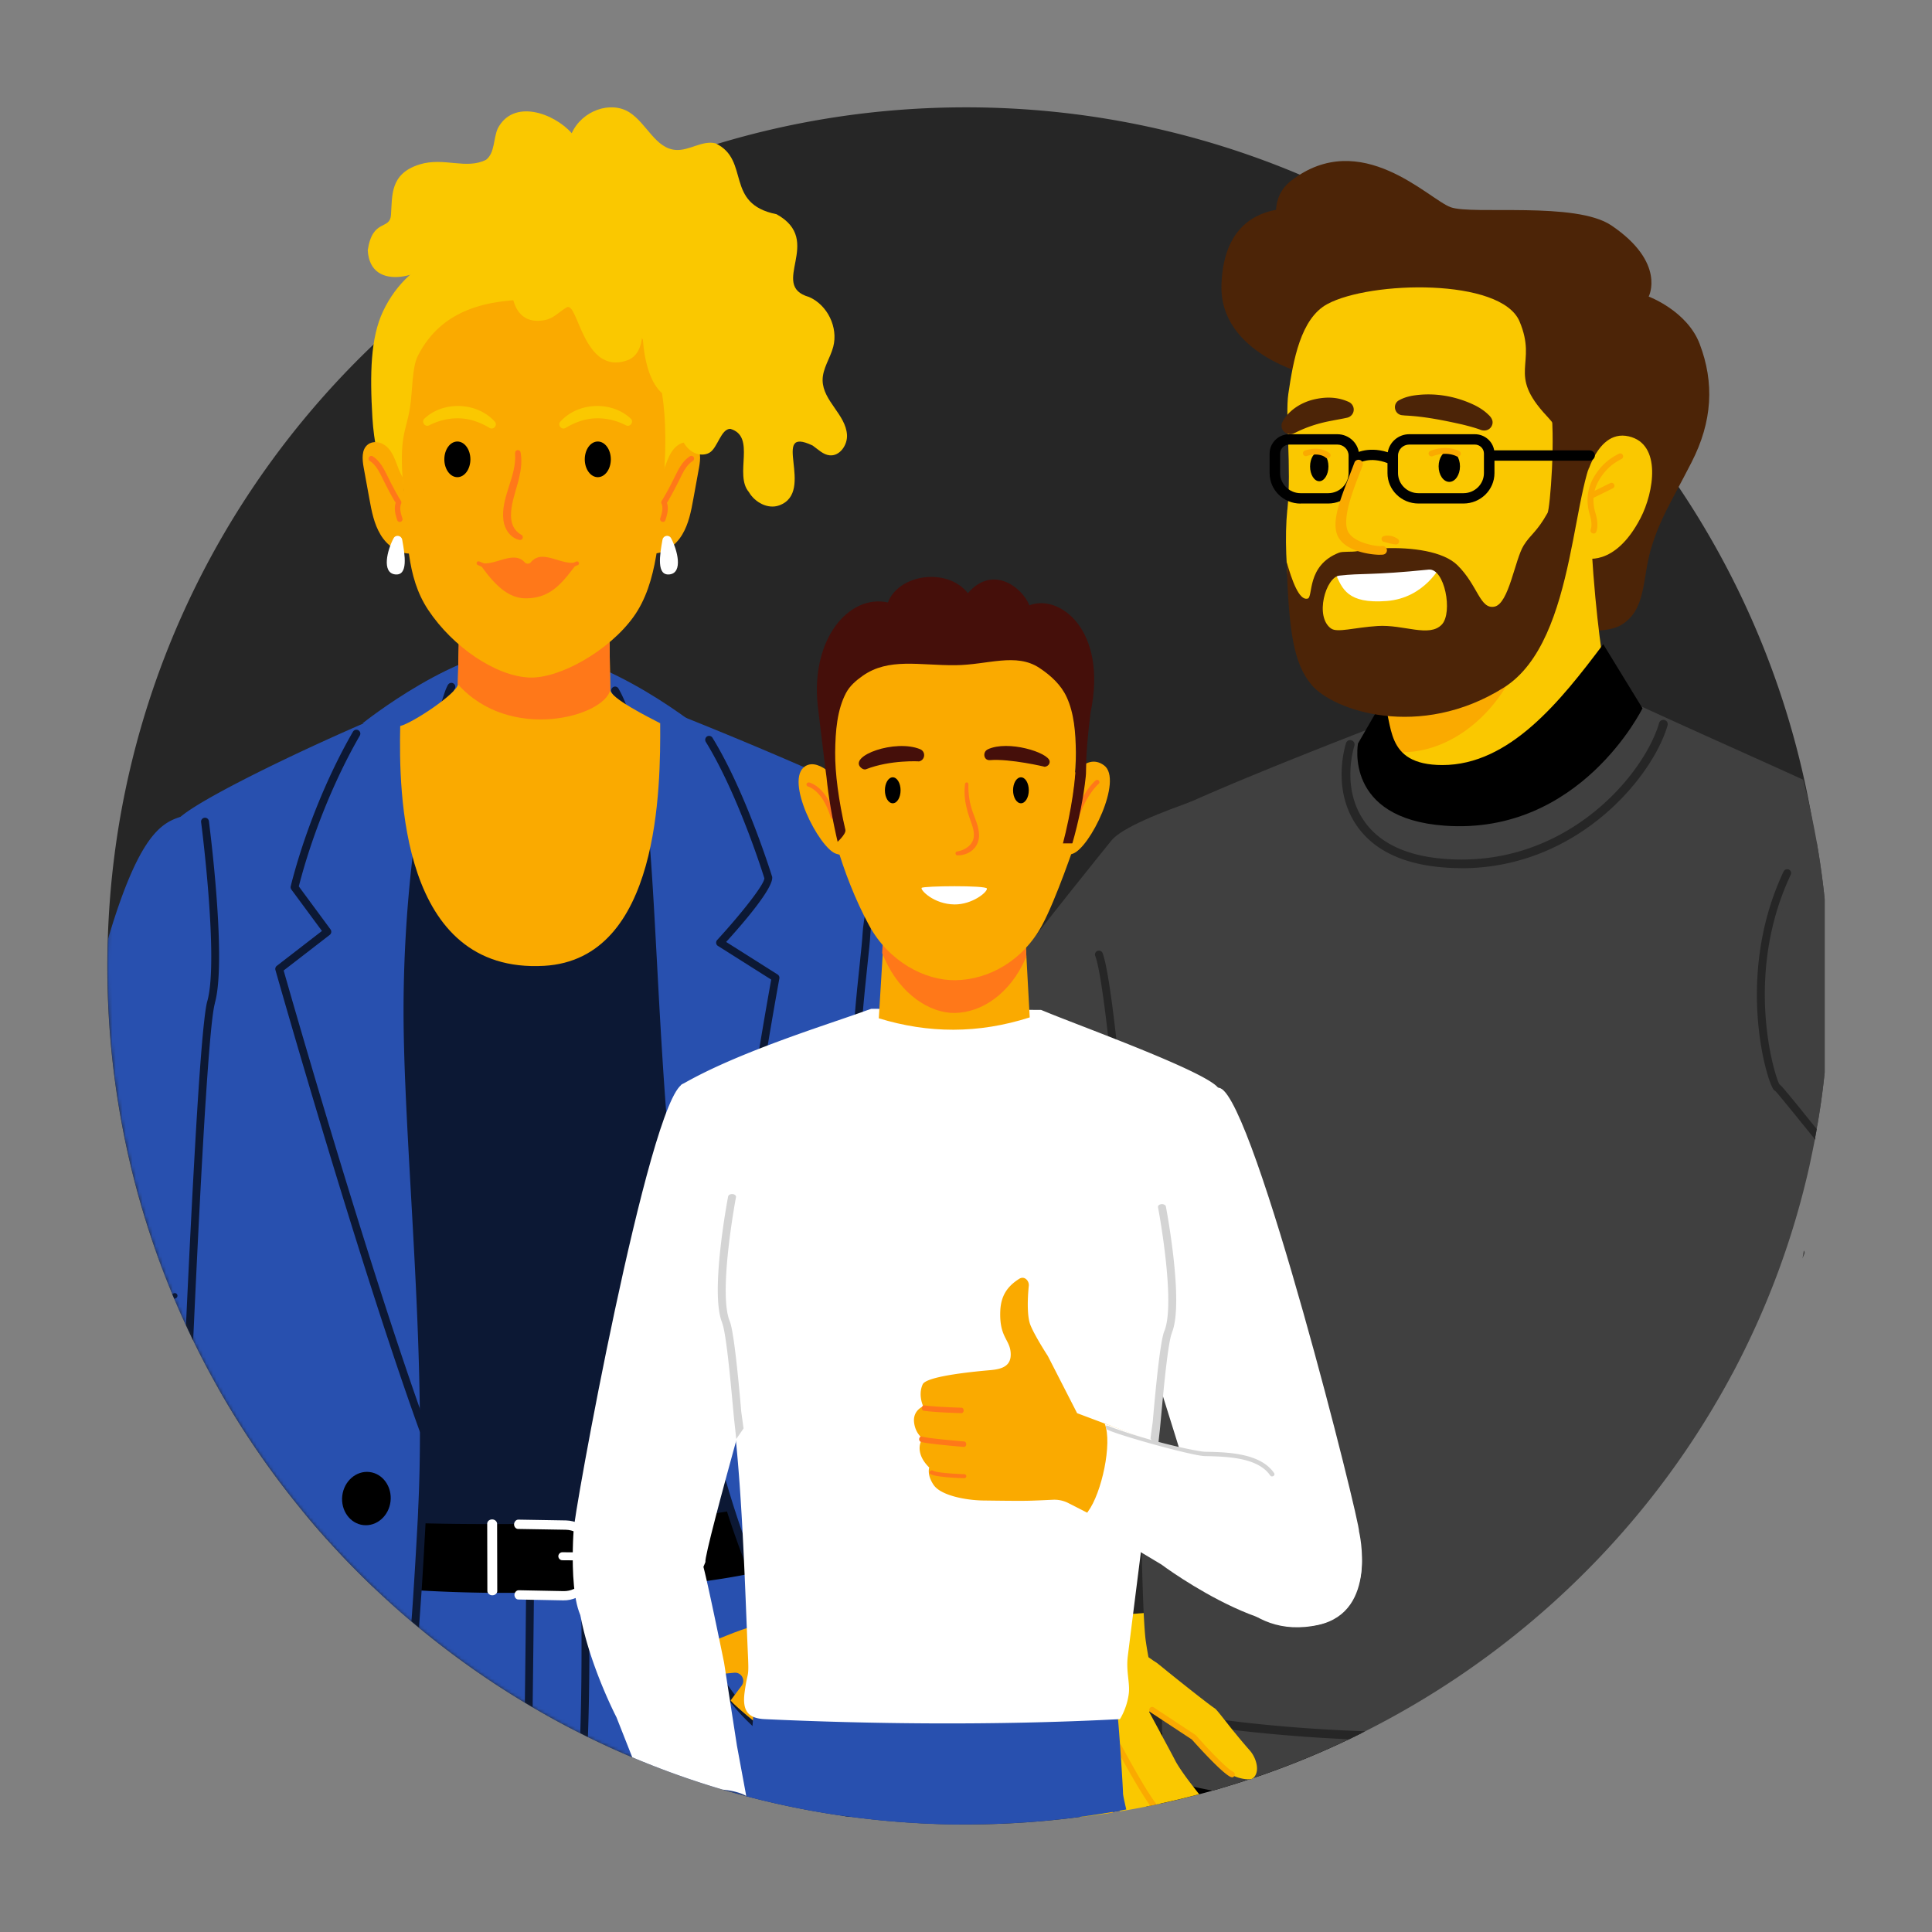 <svg xmlns="http://www.w3.org/2000/svg" width="576" height="576" fill="none"><rect width="100%" height="100%" fill="#808080" stroke="none"/><g clip-path="url(#a)"><path fill="#262626" d="M543.973 287.965c0 12.827-.934 25.416-2.778 37.744-18.232 123.479-124.651 218.22-253.209 218.22h-1.866a259.902 259.902 0 0 1-32.319-2.257c-.086 0-.173 0-.238-.022h-.066c-.412-.043-.824-.108-1.237-.152-.347-.043-.673-.108-1.02-.152-.065 0-.13 0-.195-.021a254.26 254.26 0 0 1-75.75-23.441c-.76-.369-1.541-.76-2.301-1.151-4.84-2.409-9.571-5.014-14.238-7.748-.781-.456-1.541-.912-2.322-1.389-11.092-6.642-21.618-14.13-31.537-22.313-.369-.304-.738-.608-1.107-.933-.369-.304-.76-.63-1.151-.955a260.852 260.852 0 0 1-11.525-10.375 251.185 251.185 0 0 1-13.783-14.239 218.241 218.241 0 0 1-5.86-6.771c-.586-.695-1.15-1.39-1.715-2.084a255.168 255.168 0 0 1-24.613-35.922c-2.67-4.71-5.209-9.506-7.553-14.39-.13-.239-.26-.477-.369-.738-.608-1.259-1.194-2.518-1.78-3.776a214.342 214.342 0 0 1-3.494-7.923 39.843 39.843 0 0 1-.608-1.432c-1.801-4.385-3.516-8.812-5.079-13.305a253.117 253.117 0 0 1-10.114-38.331C33.41 319.154 32 303.744 32 287.986c0-2.604.043-5.187.13-7.77 2.084-69.781 32.08-132.551 79.223-177.502A255.539 255.539 0 0 1 132.71 84.46a254.38 254.38 0 0 1 20.186-13.956c18.796-11.699 39.199-21.032 60.838-27.565C237.241 35.82 262.158 32 287.986 32c141.385 0 255.965 114.601 255.965 255.965h.022z"/><path fill="#404040" d="M378.965 231.567s-41.53 11.413-47.629 19.044c-4.963 6.166-67.971 83.722-85.776 117.678l45.069 34.984 12.753-13.841s9.326-4.154 11.329-6.734c17.115-21.952 52.035-51.142 52.035-51.142l12.219-100.011v.022z"/><path fill="#FAC800" d="m326.393 482.03 20.097-1.552 1.736 18.869c-10.616-4.307-22.612-11.348-21.833-17.317z"/><path fill="#000" d="M341.772 538.595c.401-.087.779-.153 1.158-.24.645-.131 1.268-.262 1.891-.394 0 0 .067.088.089.11v-.131s.156 0 .223-.044c.289-.066.556-.11.845-.175a220.812 220.812 0 0 0 11.53-2.777c1.313-.35 2.626-.7 3.939-1.071a75.512 75.512 0 0 0 2.937-.853c.824-.241 1.648-.481 2.449-.744 1.914-.568 3.806-1.18 5.675-1.814h.023c.4 0 .734-.11.912-.241 0 0 .067-.065.111-.087a253.525 253.525 0 0 0 28.577-11.567c1.313-.634 2.649-1.29 3.962-1.946h-62.251c-.49 5.313-1.001 10.67-1.491 15.721-.067.59-.111 1.181-.178 1.727v.153c-.089.897-.178 1.793-.267 2.646-.045.569-.111 1.115-.156 1.662h.022v.065z"/><path fill="#404040" d="M537.383 375.176c.378-.875.578-1.377.578-1.399a.866.866 0 0 0-.177-.919c-.134.766-.246 1.531-.401 2.296v.022zm-205.87-76.024v.043c.089 1.487.178 2.996.289 4.592.468 7.281 1.135 15.502 1.847 24.139.846 10.123 1.781 20.837 2.649 31.267.111 1.596.245 3.17.356 4.745 1.269 15.502 2.293 30.108 2.493 40.887.69 33.979 1.179 62.053 1.825 76.069.2 3.957.4 6.778.623 8.331.245 1.683.512 3.301.801 4.832.045.262.089.524.134.765.133.743.289 1.487.423 2.186a128.249 128.249 0 0 0 2.248 9.49c.734 2.624 1.245 4.089 1.245 4.089v19.831a199.22 199.22 0 0 0 9.304 2.252c1.847.416 3.761.788 5.698 1.181a57.188 57.188 0 0 0 2.937-.853c.846-.24 1.67-.481 2.471-.743a171.716 171.716 0 0 0 5.675-1.815h.023c.4 0 .734-.109.912-.24 0 0 .067-.066.111-.088a253.52 253.52 0 0 0 28.577-11.566 344.57 344.57 0 0 0 3.962-1.946c.311-.153.601-.285.89-.438a254.456 254.456 0 0 0 72.2-54.313 250.248 250.248 0 0 0 33.161-44.932 195.488 195.488 0 0 0 4.051-7.281h.022c10.372-19.46 18.228-40.429 23.124-62.491 0-.109.023-.196.067-.306.045-.262.112-.524.156-.787a297.89 297.89 0 0 0 1.314-6.45c.022.044.066.087.11.131v-.874c.156-.744.29-1.509.424-2.274.066-.307.133-.635.155-.941.712-4.11 1.336-8.243 1.825-12.419a245.523 245.523 0 0 0 1.736-29.343c0-14.693-1.29-29.08-3.761-43.074a248.963 248.963 0 0 0-3.984-18.345c-14.711-6.712-32.294-14.496-48.251-21.843h-.023a867.392 867.392 0 0 1-9.86-4.592c-3.249-1.53-6.365-3.017-9.325-4.438a457.09 457.09 0 0 1-8.813-4.395 892.107 892.107 0 0 0-6.944 2.558c-1.113.415-2.27.831-3.427 1.268-.935.35-1.892.7-2.849 1.072-7.1 2.645-14.779 5.553-22.658 8.549-.912.35-1.802.7-2.715 1.049a493.75 493.75 0 0 0-5.141 1.99c-.601.219-1.202.459-1.78.678-1.158.437-2.315.896-3.472 1.334-1.736.677-3.473 1.355-5.186 2.011-1.247.503-2.493.984-3.761 1.465-.223.088-.468.175-.713.284-18.673 7.303-36.3 14.475-47.584 19.548h-.089c-.155.065-.311.153-.467.218a11.19 11.19 0 0 0-.89.416c-17.026 8.024-18.518 19.132-22.19 37.783-.668 3.433-.534 11.282.067 21.668l-.022.066z"/><path fill="#262626" d="M353.301 513.757c4.607.743 9.326 1.399 14.178 1.968a310.4 310.4 0 0 0 8.19.896c8.502.875 17.337 1.509 26.485 1.924 1.313-.634 2.648-1.29 3.962-1.946.311-.153.601-.284.89-.437-14.756-.525-28.733-1.64-41.797-3.323h-.023a321.82 321.82 0 0 1-11.128-1.597 11.396 11.396 0 0 1-.757 2.471v.044zm82.438-254.903c34.497 0 56.887-27.025 61.427-42.593a1.29 1.29 0 0 0-.89-1.596c-.69-.197-1.425.197-1.625.874-4.607 15.743-28.332 43.774-64.788 40.451-10.883-.984-18.673-4.767-23.146-11.195-6.21-8.943-3.806-19.482-2.916-22.499.2-.678-.2-1.4-.913-1.597a1.297 1.297 0 0 0-1.602.875c-.979 3.302-3.583 14.803 3.272 24.664 4.941 7.106 13.354 11.239 25.06 12.31 2.07.197 4.118.284 6.143.284h-.022v.022zm88.313 44.648c.044.634.089 1.246.156 1.836 1.023 11.02 3.694 18.695 4.696 19.657.111.109.222.197.378.262.534.569 2.27 2.646 4.63 5.554a373.848 373.848 0 0 1 3.493 4.308c1.136 1.377 2.36 2.908 3.695 4.526a.64.64 0 0 0 .111.131v-.875c.156-.743.29-1.508.424-2.274a6.86 6.86 0 0 1-.335-.415c-.712-.897-1.402-1.727-2.047-2.536a195.94 195.94 0 0 1-2.27-2.821 405.476 405.476 0 0 0-3.873-4.723c-1.357-1.618-2.07-2.493-2.626-2.886-.645-1.203-2.582-6.997-3.628-15.459-1.491-12.069-1.201-29.561 7.033-47.01a1.135 1.135 0 0 0-.578-1.53c-.579-.262-1.269 0-1.559.568-7.812 16.574-8.502 32.907-7.7 43.687z"/><path fill="#FAC800" d="M308.434 428.723c8.458 19.854 15.824 49.24 25.55 61.31l-26.618 17.536c-8.346-9.052-24.348-39.576-38.414-58.992l39.482-19.854z"/><path fill="#000" d="M294.411 488.677c-7.812-12.638-16.981-28.38-25.461-40.078l39.461-19.876c5.808 13.6 11.083 31.683 16.981 45.611-10.038-2.974-30.981 14.322-30.981 14.322v.021z"/><path fill="#FAC800" d="M318.916 483.341c10.794 3.193 23.213 9.009 30.602 16.574 0 0-25.929 40.494-28.622 38.614-5.987-4.176-19.118-39.532-19.118-39.532l17.115-15.677h.023v.021z"/><path fill="#FAC800" d="M337.633 496.854a5.328 5.328 0 0 1 1.915-1.53 5.048 5.048 0 0 1 2.982-.459 4.762 4.762 0 0 1 1.625.481c.356.175.69.393 1.001.634.98.787 1.981 1.596 2.982 2.405.112.088.223.197.357.284 6.298 5.073 12.508 9.927 13.665 10.649.4.24 1.424 1.53 3.027 3.564.668.83 1.402 1.793 2.27 2.864.245.306.489.612.756.918a165.344 165.344 0 0 0 4.429 5.248c1.937 2.208 3.139 6.363.936 8.221-.045.044-.09.066-.112.088h-.022c-.178.131-.489.218-.89.24h-.022c-1.135.088-2.938-.24-4.563-.94a5.663 5.663 0 0 1-.824-.394c-.623-.328-1.202-.699-1.669-1.137-.2-.196-.401-.371-.579-.546-4.584-4.33-7.567-8.222-8.991-9.468-.49-.306-1.18-.765-2.048-1.334a396.637 396.637 0 0 1-6.721-4.591 13.234 13.234 0 0 1-.69-.503c-1.069-.722-2.092-1.487-3.116-2.209-.111-.087-.222-.153-.334-.24-.645-.481-1.291-.94-1.869-1.399-.98-.722-1.87-1.4-2.626-2.012-.891-.743-1.514-1.88-1.803-3.149-.49-1.989-.201-4.263.934-5.706v.021z"/><path fill="#FAC800" d="M328.754 511.482s.022.066.089.197c.489.809 2.604 4.308 4.963 8.309a51.38 51.38 0 0 1 1.09 1.858c2.115 3.564 4.229 7.26 5.52 9.708.423.809 1.046 1.75 1.78 2.734.178.262.379.524.601.787 0 0 .023 0 .023.022.645.83 1.357 1.705 2.114 2.58.089.065.134.153.2.218.29-.065.579-.109.868-.196 3.873-.831 7.701-1.75 11.507-2.777-.601-.766-1.202-1.531-1.758-2.252-2.538-3.236-4.474-6.079-5.298-7.631-.979-1.903-2.381-4.505-3.85-7.216-.044-.109-.111-.197-.156-.306-.156-.284-.311-.59-.467-.875-1.18-2.164-2.337-4.351-3.361-6.209-.556-1.028-1.068-1.968-1.491-2.755-.868-1.574-1.424-2.602-1.446-2.624a5.223 5.223 0 0 0-2.983-2.515c-1.38-.459-2.938-.371-4.295.394-2.604 1.465-5.097 5.882-3.65 8.527v.022z"/><path fill="#FAC800" d="M321.809 520.141c.201.393 2.649 5.51 6.188 11.239 1.513 2.47 3.227 5.05 5.052 7.434.311.393.623.809.934 1.202 2.604-.437 5.208-.896 7.79-1.421.401-.066.779-.153 1.157-.24.646-.132 1.269-.263 1.892-.394 0 0 .067.066.089.109v-.131s.156 0 .223-.044c.289-.065.556-.109.845-.196-.334-.416-.645-.831-.957-1.203a16.897 16.897 0 0 1-.757-1.093 82.142 82.142 0 0 1-1.891-3.018c-2.315-3.87-4.741-8.308-6.61-11.85-1.87-3.564-3.161-6.188-3.205-6.254a4.847 4.847 0 0 0-3.717-2.646c-.913-.109-1.869.022-2.737.481-2.382 1.225-5.498 5.598-4.318 8.003h.022v.022zm-3.606 15.132.601 1.005c.713 1.225 2.003 3.368 3.227 5.445 2.649-.306 5.298-.656 7.924-1.05.49-.087.979-.153 1.469-.218a142.441 142.441 0 0 1-3.138-6.319c-.023 0-.023-.044-.045-.066-.312-.678-.623-1.29-.868-1.858-.69-1.422-1.135-2.384-1.135-2.384-1.179-2.23-3.939-3.061-6.12-1.836-2.204 1.224-3.116 5.05-1.915 7.281z"/><path fill="#FAAA00" d="M332.781 521.19c.178.306.556 1.049 1.113 2.055 1.825 3.345 5.408 9.752 8.034 13.666.357.524.69 1.005 1.002 1.421.645-.131 1.268-.263 1.891-.394a33.99 33.99 0 0 1-2.003-2.864l-.022-.022c-.178-.284-.378-.612-.601-.918-2.426-3.87-5.408-9.205-7.166-12.485-.267-.459-.49-.897-.69-1.246a.78.78 0 0 0-.534-.416.835.835 0 0 0-.646.066c-.445.218-.601.743-.378 1.18v-.043zm-6.987 11.94s.133.284.311.634a122.6 122.6 0 0 0 3.85 6.887c.49-.087.979-.153 1.469-.218.156 0 .29-.044.423-.066a113.407 113.407 0 0 1-3.561-6.253c-.022 0-.022-.044-.045-.066-.556-1.027-.867-1.662-.867-1.683 0-.022-.045-.066-.067-.088a.88.88 0 0 0-1.113-.306c-.445.219-.623.722-.4 1.159zm41.462-3.237a.87.87 0 0 0 .801-.503c.201-.438.022-.94-.445-1.159-1.781-.831-7.59-6.909-11.017-10.823-.067-.066-.111-.11-.178-.153l-12.419-8.2c-.401-.262-.957-.175-1.224.241a.865.865 0 0 0 .245 1.202l12.308 8.112c1.224 1.356 8.902 9.949 11.551 11.151a.735.735 0 0 0 .378.088v.044z"/><path fill="#404040" d="m300.042 370.016 18.05 69.99.089 9.315 4.741 16.245c-7.256-1.312-26.241 6.013-33.007 16.989 0 0-3.471-5.182-10.304-16.814-1.091-1.858-6.321-5.51-7.501-7.543-13.109-22.784-27.709-56.653-30.046-76.856-1.046-9.227 11.017-24.532 11.017-24.532l46.961 13.206zm228.128-61.003c.823 5.597 1.98 9.905 2.536 12.55.045.175 2.76 3.761 7.212 9.337 1.046 1.29 2.181 2.711 3.405 4.198.156.197.311.372.467.59.712-4.11 1.336-8.243 1.825-12.419a245.523 245.523 0 0 0 1.736-29.343c0-14.693-1.29-29.081-3.761-43.074-15.49 23.199-15.424 44.517-13.42 58.183v-.022z"/><path fill="#262626" d="M336.543 363.959h.089c.645-.044 1.112-.59 1.068-1.246-.223-2.799-5.275-68.722-8.969-78.539-.223-.591-.891-.897-1.514-.678a1.152 1.152 0 0 0-.69 1.487c3.584 9.511 8.791 77.227 8.836 77.905.044.612.556 1.071 1.18 1.071zm-54.661 104.472c.4 0 .779-.197 1.001-.569 10.015-16.902 33.83-16.595 34.052-16.574.646 0 1.157-.502 1.18-1.137 0-.634-.49-1.18-1.158-1.18-.267 0-6.409-.11-13.954 1.989-10.082 2.799-17.739 8.244-22.19 15.721a1.158 1.158 0 0 0 .423 1.575c.201.109.401.153.601.153h.022l.023.022zm-13.288-76.266a.903.903 0 0 0 .734-.371c5.03-6.975 16.893-6.56 24.772-6.297 4.896.175 7.122.196 7.967-.919.312-.415.379-.918.201-1.465-.267-.809-1.002-2.951-15.869-8.593-7.189-2.711-14.311-4.963-14.378-4.985a.891.891 0 0 0-1.112.547.882.882 0 0 0 .578 1.093c11.462 3.608 27.932 9.817 29.089 12.419-.756.372-3.895.263-6.41.175-8.234-.284-20.698-.721-26.262 7.019a.841.841 0 0 0 .2 1.203.88.88 0 0 0 .512.153h-.022v.021z"/><path fill="#4C2407" d="M364.162 84.895c.512-15.327 8.235-20.837 16.269-22.346.178-3.105 1.358-6.231 4.541-8.702 20.809-15.984 41.018 5.62 47.539 7.937 6.522 2.34 37.235-1.793 47.896 5.422 16.447 11.13 11.128 21.21 11.128 21.21s11.462 4.263 15.201 14.124c4.384 11.501 3.851 23.09-2.448 35.334-6.276 12.245-9.415 16.836-12.063 25.735-2.671 8.899-1.291 18.236-8.991 22.784-7.701 4.548-37.681-.766-37.681-.766l-55.462-73.882s-26.618-6.275-25.929-26.872v.022z"/><path fill="#FAC800" d="M411.592 234.124c.422-2.033 1.469-47.141 1.469-47.141s60.381-82.453 60.381-60.763c0 57.593 6.9 83.743 6.9 83.743s-2.671 12.092-10.505 24.161h-58.245z"/><path fill="#FAAA00" d="M417.398 181.168h37.88l.045 2.164c0 19.81-17.227 40.954-37.413 40.954h-5.853c.467-13.841 1.024-37.258 1.024-37.258s1.624-2.209 4.317-5.817v-.043z"/><path fill="#000" d="m404.869 221.66 7.412-12.834c3.338 6.45 0 19.263 17.76 19.263 20.009 0 35.165-19.001 47.94-36.034l11.707 19.11s-18.517 37.871-58.89 35.006c-30.224-2.143-25.929-24.511-25.929-24.511z"/><path fill="#FAC800" d="M472.107 145.287s3.093-17.558 13.464-15.196c9.949 2.252 7.501 16.727 3.539 24.357-7.812 15.044-16.981 11.873-16.981 11.873v-21.034h-.022zm-88.293 6.712c1.291-12.77-.712-27.856.29-34.613 1.469-9.927 3.65-22.411 11.595-26.719 12.82-6.953 51.835-7.85 57.332 5.16 5.498 13.01-3.917 15.328 8.101 28.184 9.571 10.233 10.973 24.052 10.973 24.052s-5.119 42.134-25.906 55.362c-24.927 15.874-52.414 2.515-56.264-3.761-4.229-6.931-7.746-31.748-6.143-47.687h.022v.022z"/><path fill="#fff" d="M398.193 171.132c7.522-2.34 31.403-2.624 31.403-2.624s-4.762 9.795-16.158 10.67c-11.796.918-13.242-3.739-15.245-8.068v.022z"/><path fill="#4C2407" d="M389.846 178.478c1.758-.459-.445-9.839 9.326-13.687 1.246-.481 3.717-.131 5.586-.481 1.447-.263 3.316.503 4.963.35 1.046-.088 1.781-.328 2.916-1.203 8.279-.328 17.671.897 21.877 5.051 6.121 6.013 6.7 13.228 11.04 12.354 4.317-.875 6.076-14.038 8.724-18.279 2.159-3.433 3.851-3.849 7.122-9.687.69-1.246 2.515-22.674.779-33.322 6.12 3.783 14.044-1.902 15.023 13.206-9.103 8.55-6.254 58.052-28.866 72.221-25.017 15.699-50.923 6.887-57.355-.875-5.186-6.231-6.743-15.371-7.389-36.58 1.58 5.444 3.717 11.61 6.254 10.911v.021zm7.033 8.921c1.825 1.29 6.833-.306 13.821-.765 7.768-.503 15.424 3.52 19.163-.437 3.339-3.542.868-16.88-3.939-16.377-17.071 1.749-19.898 1.006-26.619 1.793-4.029.459-7.456 12.244-2.448 15.786h.022z"/><path fill="#000" d="M428.906 139.032c0-2.558 1.424-4.635 3.183-4.635 1.758 0 3.182 2.077 3.182 4.635 0 2.559-1.424 4.636-3.182 4.636-1.759 0-3.183-2.077-3.183-4.636z"/><path fill="#FAAA00" d="M434.627 136.125a.903.903 0 0 0 .779-.459.864.864 0 0 0-.357-1.181c-.133-.087-3.694-1.946-8.568-.087-.445.174-.69.677-.512 1.115.178.459.69.656 1.157.503 4.073-1.553 6.967-.088 7.078 0 .156.065.289.109.423.109z"/><path fill="#000" d="M390.581 139.076c0-2.427 1.224-4.395 2.738-4.395 1.513 0 2.737 1.968 2.737 4.395 0 2.427-1.246 4.395-2.737 4.395s-2.738-1.968-2.738-4.395z"/><path fill="#4C2407" d="M386.063 129.064c3.583-1.815 7.122-2.93 11.083-3.652 1.491-.306 3.027-.547 4.474-.875 1.357-.306 2.226-1.618 1.914-2.973a2.54 2.54 0 0 0-1.358-1.706c-3.561-1.64-7.233-1.596-10.905-.656-3.606.962-7.145 3.236-8.925 6.582-1.157 2.339 1.491 4.591 3.694 3.258h.023v.022zm32.827-5.184c5.72.262 11.462 1.421 17.026 2.667 1.87.46 3.739.962 5.275 1.509 1.402.678 3.094.197 3.65-1.312.49-1.268-.245-2.361-1.157-3.17-1.113-1.094-2.493-1.99-3.873-2.69-5.786-2.842-12.441-3.979-18.851-2.886-1.335.263-2.582.634-3.806 1.312-2.092 1.071-1.469 4.242.868 4.482l.89.088h-.022z"/><path fill="#000" d="M387.755 150.119h8.212c5.075 0 9.237-4.067 9.237-9.074v-5.204c0-3.521-2.916-6.385-6.499-6.385h-14.333c-3.227 0-5.853 2.58-5.853 5.772v5.838c0 5.007 4.139 9.074 9.236 9.074v-.021zm10.95-17.58c1.847 0 3.361 1.465 3.361 3.302v5.204c0 3.301-2.76 5.991-6.099 5.991h-8.212c-3.339 0-6.098-2.69-6.098-5.991v-5.838c0-1.465 1.224-2.668 2.737-2.668h14.311z"/><path fill="#000" d="M403.267 135.578c.178-.109 4.185-2.755 10.483-.743.49-3.039 3.182-5.379 6.41-5.379h19.541c2.893 0 5.319 2.077 5.764 4.81h28.443c.891 0 1.581.7 1.581 1.531s-.713 1.552-1.581 1.552h-28.354v3.696c0 5.007-4.14 9.074-9.236 9.074h-13.421c-5.097 0-9.236-4.067-9.236-9.074v-2.974c-5.253-2.034-8.48-.066-8.636.044-.712.459-1.691.306-2.181-.394s-.312-1.662.401-2.165h.022v.022zm13.532 5.467c0 3.301 2.737 5.991 6.098 5.991h13.421c3.36 0 6.098-2.69 6.098-5.991v-5.838c0-1.465-1.224-2.668-2.715-2.668H420.16c-1.848 0-3.361 1.465-3.361 3.302v5.204z"/><path fill="#FAAA00" d="M475.088 159.084c.356 0 .712-.218.823-.568.535-1.443.423-3.346-.289-5.685-.979-3.258-.645-6.603.98-9.446 2.114-3.739 4.651-5.422 6.854-6.559a.855.855 0 0 0 .357-1.181.885.885 0 0 0-1.18-.372c-2.426 1.268-5.231 3.083-7.59 7.237-1.847 3.237-2.225 7.063-1.113 10.78.601 1.946.691 3.542.312 4.613-.178.46.089.941.534 1.094.112.043.2.043.312.043v.044z"/><path fill="#FAC800" d="m405.002 138.355 8.191-.262-2.404 26.26c-1.647.24-8.635-.7-10.75-4.985-2.159-4.373 2.782-15.24 4.963-20.991v-.022z"/><path fill="#FAAA00" d="M411.479 165.38c.401 0 .69 0 .912-.043a1.288 1.288 0 0 0 1.091-1.465 1.304 1.304 0 0 0-1.491-1.072c-1.38.197-8.368-.852-10.104-4.351-1.514-3.083.445-9.467 2.737-15.437.556-1.443 1.113-2.864 1.625-4.22a1.275 1.275 0 0 0-.779-1.639c-.69-.241-1.447.109-1.67.787a382.268 382.268 0 0 1-1.602 4.176c-2.738 7.062-5.342 13.709-3.316 17.798 2.203 4.461 9.682 5.488 12.597 5.488v-.022zm-15.668-28.774a.9.9 0 0 0 .646-.262c.312-.35.311-.897-.045-1.203-.111-.087-2.581-2.361-7.344-.831a.852.852 0 0 0-.557 1.093c.134.46.646.7 1.113.547 3.717-1.181 5.52.394 5.586.459a.957.957 0 0 0 .601.241v-.044z"/><path fill="#FAAA00" d="M416.799 160.745c-1.202-.918-2.827-1.333-4.34-.874-.779.262-.735 1.443.067 1.662 1.135.262 2.448.721 3.672.787.845.043 1.268-1.072.601-1.575zm58.177-12.376a.898.898 0 0 0 .401-.087l5.453-2.69c.445-.218.623-.721.4-1.158a.873.873 0 0 0-1.18-.394l-5.452 2.689c-.445.219-.623.722-.401 1.159a.88.88 0 0 0 .779.481z"/><mask id="b" width="512" height="512" x="32" y="32" maskUnits="userSpaceOnUse" style="mask-type:alpha"><path fill="#fff" d="M544 288c0 12.829-.933 25.42-2.778 37.75C522.989 449.246 416.564 544 288 544h-1.867a260.11 260.11 0 0 1-32.32-2.258c-.087 0-.173 0-.239-.021h-.065c-.412-.044-.825-.109-1.237-.152-.347-.044-.673-.109-1.02-.152-.065 0-.13 0-.195-.022a254.28 254.28 0 0 1-75.754-23.444c-.76-.369-1.541-.76-2.301-1.151-4.841-2.409-9.572-5.014-14.239-7.749-.782-.456-1.541-.912-2.323-1.39-11.092-6.642-21.619-14.132-31.539-22.315-.369-.304-.738-.608-1.107-.934-.369-.304-.759-.629-1.15-.955a260.9 260.9 0 0 1-11.526-10.376 251.058 251.058 0 0 1-13.783-14.241 218.154 218.154 0 0 1-5.86-6.772c-.587-.695-1.151-1.39-1.715-2.084a255.224 255.224 0 0 1-24.615-35.927c-2.67-4.71-5.21-9.508-7.554-14.392a8.06 8.06 0 0 1-.369-.738 305.926 305.926 0 0 1-1.78-3.777 214.389 214.389 0 0 1-3.494-7.924 39.843 39.843 0 0 1-.608-1.432c-1.802-4.385-3.516-8.814-5.08-13.307a253.212 253.212 0 0 1-10.114-38.336C33.41 319.194 32 303.782 32 288.022c0-2.605.043-5.188.13-7.772 2.084-69.79 32.082-132.569 79.227-177.526a255.183 255.183 0 0 1 21.359-18.256 254.587 254.587 0 0 1 20.186-13.958c18.798-11.7 39.201-21.035 60.842-27.57C237.252 35.82 262.17 32 288 32c141.393 0 255.978 114.617 255.978 256H544z"/></mask><g mask="url(#b)"><path fill="#2850AF" d="M253.563 541.678h-.066c-.412-.044-.824-.109-1.237-.152-.347-.044-.673-.109-1.02-.152-.065 0-.13-.022-.195-.022a254.26 254.26 0 0 1-75.75-23.441c-.76-.369-1.541-.76-2.301-1.15-4.84-2.41-9.571-5.014-14.238-7.749-.781-.456-1.541-.912-2.322-1.389-11.092-6.642-21.618-14.13-31.537-22.313-.369-.304-.738-.608-1.107-.933-.391-.304-.76-.63-1.151-.955a260.852 260.852 0 0 1-11.525-10.375 251.167 251.167 0 0 1-13.783-14.238 218.28 218.28 0 0 1-5.86-6.772c-.586-.695-1.15-1.389-1.715-2.084 4.32.065 8.596.109 12.85.196 4.362.065 8.703.151 13.044.217 2.996.043 5.991.108 9.008.151h2.366c26.545.435 53.632.847 85.517.76h6.902c2.583 0 5.187-.022 7.835-.043 0 0 .933 2.8 2.474 7.618.543 1.693 1.172 3.668 1.867 5.839.26.781.499 1.606.76 2.409a2311.62 2311.62 0 0 1 5.209 16.799c3.06 10.071 6.446 21.553 9.593 33.057.717 2.604 1.433 5.231 2.127 7.814a705.106 705.106 0 0 1 3.734 14.737c.065.304.13.608.217.89.108.434.195.868.304 1.302v-.021z"/><path fill="#0C1834" d="M159.168 474.177v2.757c-.065 6.511-.173 16.56-.369 32.058-.781-.456-1.541-.912-2.322-1.39.174-13.261.282-23.593.347-30.733v-2.757c.044-5.339.044-8.335 0-8.856a1.165 1.165 0 0 1 .782-1.28 1.14 1.14 0 0 1 1.476.738c.043.152.108.347.043 9.441l.043.022zm16.127 43.712c-.76-.369-1.541-.76-2.301-1.15.478-14.022.434-29.996.282-41.218v-1.042c0-.759 0-1.519-.043-2.213-.022-2.8-.087-5.21-.13-7.054 0-.934-.022-1.759-.044-2.388 0-1.129-.043-1.758-.043-1.801 0-.63.499-1.173 1.128-1.194.652-.044 1.172.477 1.194 1.128 0 .5.087 3.451.174 7.988.021 1.367.043 2.887.087 4.536v.89c.152 11.569.238 28.672-.326 43.496l.022.022zm71.995 11.938c.39 0 .781-.195.998-.564.347-.543.152-1.281-.369-1.607-.933-.564-2.062-1.193-3.386-1.931-12.328-6.859-41.196-22.899-38.417-68.37.043-.63-.456-1.194-1.107-1.238-.63-.043-1.194.456-1.237 1.107-2.887 46.926 26.913 63.487 39.611 70.563 1.28.716 2.409 1.345 3.299 1.888.195.13.391.174.608.174v-.022z"/><path fill="#2850AF" d="M209.871 218.102s-28.282-23.42-52.656-24.657c-20.164-1.02-49.118 22.204-49.118 22.204l101.774 2.453z"/><path fill="#0C1834" d="M255.125 239.873c-.152.825-3.364 38.634-7.119 83.021-4.558 53.719-9.898 117.054-11.591 135.937H97.353a218.01 218.01 0 0 1-5.86-6.772c-.587-.695-1.15-1.389-1.715-2.084a255.166 255.166 0 0 1-24.614-35.921c-1.692-29.15-2.973-58.69-3.863-85.322a157.693 157.693 0 0 0-.108-3.255c-.13-4.341-.26-8.596-.391-12.741-.065-1.932-.109-3.864-.174-5.752-.412-15.193-.673-28.954-.781-40.501-.13-11.091-.109-20.186.043-26.567-1.953.868 18.992-9.094 43.453-18.297 1.129-.412 2.236-.846 3.365-1.259a349.246 349.246 0 0 1 12.415-4.362h.021c1.52-.521 3.017-1.021 4.515-1.498 2.409-.76 4.797-1.498 7.141-2.192.89-.261 1.78-.521 2.67-.76.303-.087.607-.174.889-.239 2.8-.759 5.513-1.454 8.14-2.04 5.795-1.324 11.134-2.192 15.714-2.387 4.081-.196 11.113 1.215 19.621 3.537 2.301.63 4.71 1.346 7.228 2.084.456.13.911.282 1.389.434.456.13.89.282 1.367.413 2.93.911 5.947 1.91 9.008 2.93 1.649.564 3.299 1.128 4.992 1.714h.022c2.8.977 5.621 1.975 8.421 2.996 1.15.412 2.301.846 3.429 1.259 21.163 7.813 40.154 15.996 41.435 17.711v-.087z"/><path fill="#000" d="M258.185 501.545c4.037 8.357 1.237 12.524 3.43 12.394.781-.044.911-.955.846-.847 2.192-11.221-4.515-20.424-11.547-21.444-.13 0-1.172-.347-1.324.673-.043.369 4.732 1.454 8.552 9.202l.043.022zm-25.807-34.488a89.15 89.15 0 0 1-6.62 1.649c-.39.087-.759.174-1.15.261-.391.087-.76.152-1.15.238-5.101 1.042-10.896 1.954-17.147 2.714a77.68 77.68 0 0 1-2.323.282c-1.302.152-2.626.282-3.972.434h-.043c-1.498.13-2.995.282-4.536.434a450.156 450.156 0 0 1-19.838 1.324c-.304 0-.63.043-.934.043-.477 0-.933.044-1.411.065-4.666.196-9.398.304-14.129.37-.782 0-1.541-.001-2.323.021h-8.703c-.89 0-1.78 0-2.648-.021a445.455 445.455 0 0 1-19.774-.673l-1.172-.065c-.39-.022-.781-.044-1.193-.087-4.189-.261-8.27-.586-12.177-.977a251.058 251.058 0 0 1-13.782-14.238 219.452 219.452 0 0 1-5.86-6.772c3.624.499 8.204.89 13.456 1.237 2.431.152 5.014.282 7.727.412 3.734.174 7.684.304 11.808.413.39 0 .781 0 1.193.021.391 0 .782 0 1.173.022 5.925.152 12.133.217 18.427.217h2.952c1.693 0 3.386 0 5.079-.022a888.262 888.262 0 0 0 18.97-.325c7.553-.217 14.759-.521 21.227-.912 1.628-.108 3.169-.217 4.71-.325 5.6-.413 10.483-.912 14.347-1.52 1.432-.217 2.843-.434 4.232-.651.391-.065.76-.108 1.151-.152.39-.065.803-.108 1.193-.152 2.605-.347 5.231-.564 7.923-.521.303.89 1.345 4.385 2.756 9.008a457.3 457.3 0 0 0 1.802 5.839c.26.781.499 1.606.759 2.409z"/><path fill="#2850AF" d="M198.193 452.798c.955 7.075 1.628 13.76 1.823 19.838-1.519.152-3.038.304-4.579.434-.087-6.208-.825-12.914-1.954-19.947 1.628-.108 3.191-.217 4.71-.325z"/><path fill="#fff" d="M154.48 476.869h.065c5.057.108 9.528.195 13.392.26 5.448.109 10.158-4.732 10.7-11.004.282-3.321-.586-6.49-2.474-8.943-1.888-2.452-4.515-3.82-7.401-3.885l-14.239-.239c-.651 0-1.215.608-1.259 1.368-.021.759.521 1.389 1.151 1.411l14.238.238c2.214.044 4.232 1.107 5.687 2.974 1.454 1.888 2.127 4.319 1.91 6.88-.434 4.819-4.037 8.53-8.226 8.443-3.864-.065-8.357-.151-13.392-.26-.651 0-1.216.608-1.259 1.346 0 .738.456 1.345 1.063 1.411h.044z"/><path fill="#2850AF" d="M286.12 543.978a259.875 259.875 0 0 1-32.319-2.257c-.087 0-.174-.022-.239-.022h-.065c-.412-.043-.825-.108-1.237-.152-.738-3.928-1.563-7.857-2.583-11.872 0-.022 0-.065-.021-.087-.304-1.28-.652-2.539-.999-3.842-2.973-10.744-7.293-22.139-14.217-35.357a196.01 196.01 0 0 1-3.017-5.99c-2.452-5.036-4.709-10.18-6.837-15.411a257.992 257.992 0 0 1-3.841-10.157 220.467 220.467 0 0 1-2.561-7.554l-.261-.781a321.518 321.518 0 0 1-4.84-16.517 74.562 74.562 0 0 1-.564-2.106c-9.312-35.878-13.305-73.883-15.671-108.546-1.672-24.548-2.54-47.446-3.929-66.72-1.128-15.758-2.583-29.106-5.1-39.004a56.121 56.121 0 0 0-1.368-4.71 46.755 46.755 0 0 0-1.519-3.993 36.15 36.15 0 0 0-1.52-3.039c.521.195 1.086.391 1.65.608 5.231 1.932 11.959 4.536 19.317 7.488 23.463 9.398 53.177 22.182 60.426 26.805l-.217 4.407-.499 10.027-.087 1.541s-4.189 29.627-8.009 66.004v.131a1968.853 1968.853 0 0 0-2.105 20.988v.065c-1.65 17.733-3.06 35.987-3.733 52.461a738.734 738.734 0 0 0-.326 9.246c-.304 11.764-.173 22.291.608 30.625.152 1.78.347 3.43.586 4.993.174 1.237.369 2.452.543 3.646v.043c.672 4.298 1.41 8.4 2.235 12.372.456 2.279.933 4.493 1.433 6.664.065.303.13.607.217.889a257.605 257.605 0 0 0 10.396 34.12c2.974 7.836 6.078 14.868 9.029 21.293 4.168 8.942 8.096 16.691 11.222 23.723l.022-.022z"/><path fill="#0C1834" d="M253.497 541.679c-.412-.044-.825-.109-1.237-.152-.347-.044-.673-.109-1.02-.152-.065 0-.13 0-.195-.022l-.261-1.302a176.574 176.574 0 0 0-2.453-10.896c-.13-.477-.238-.933-.369-1.411l-.173-.651c-1.563-5.838-3.538-11.851-6.099-18.232-2.258-5.643-4.971-11.568-8.313-17.928a228.88 228.88 0 0 1-3.278-6.511c-2.409-4.949-4.623-10.028-6.685-15.216-1.389-3.429-2.669-6.88-3.907-10.374a283.764 283.764 0 0 1-2.561-7.554c-.065-.217-.13-.412-.195-.629-13.262-41.283-18.319-86.884-21.097-127.32-.868-12.546-1.519-24.592-2.105-35.857-.521-9.724-1.021-18.948-1.585-27.456-1.15-17.386-2.648-31.95-5.361-42.433a66.436 66.436 0 0 0-1.541-5.123c-.695-1.996-1.476-3.776-2.322-5.339-.131-.217-.239-.434-.369-.651-.326-.564-.131-1.259.412-1.606.543-.347 1.281-.152 1.606.412.217.391.434.782.651 1.194a36.665 36.665 0 0 1 1.606 3.581 70.049 70.049 0 0 1 1.151 3.256c.434 1.367.825 2.8 1.215 4.319 2.301 9.181 3.712 21.184 4.797 35.292.803 10.44 1.411 22.009 2.084 34.424.607 11.308 1.259 23.376 2.127 35.965 2.279 32.991 6.077 69.412 14.607 104.031.543 2.257 1.129 4.428 1.693 6.62a330.664 330.664 0 0 0 4.797 16.365c.108.304.217.63.304.934a281.632 281.632 0 0 0 2.582 7.553 244.856 244.856 0 0 0 3.734 9.897 236.044 236.044 0 0 0 6.945 15.65c.89 1.844 1.823 3.668 2.778 5.469 5.188 9.897 8.921 18.775 11.721 27.088a146.533 146.533 0 0 1 2.322 7.509 187.692 187.692 0 0 1 3.625 15.324c.044.217.087.413.13.63.087.434.152.868.239 1.28v.022z"/><path fill="#0C1834" d="M253.801 541.7s-.174 0-.239-.022h-.065c-.412-.044-.825-.109-1.237-.152-.347-.044-.673-.109-1.02-.152-.152-.434-.304-.89-.456-1.324a961.342 961.342 0 0 1-3.473-10.223c-.304-.89-.586-1.758-.868-2.583-.065-.174-.13-.347-.174-.499-3.103-9.311-5.339-16.3-5.361-16.409a1.178 1.178 0 0 1 .76-1.476 1.137 1.137 0 0 1 1.454.76 1191.953 1191.953 0 0 0 5.318 16.387c.391 1.215.803 2.387 1.172 3.56 0 .021 0 .043.022.086a834.896 834.896 0 0 0 3.342 9.854c.022.087.065.196.109.283.217.651.455 1.302.673 1.953l.043-.043z"/><path fill="#2850AF" d="M136.313 204.797s-.759 2.279-1.953 6.446c-.413 1.455-.868 3.148-1.389 5.036a356.45 356.45 0 0 0-6.099 27.739c-.89 5.014-1.758 10.375-2.496 16.061-1.889 14.239-3.148 30.365-2.865 47.317.086 5.339.26 11.004.52 16.929 1.238 29.389 4.103 65.202 4.32 98.974v4.102c0 7.662-.152 15.194-.5 22.487 0 .217.001.412-.021.629-.065 1.216-.13 2.409-.174 3.625-.087 1.563-.152 3.125-.239 4.688a1470.43 1470.43 0 0 1-.911 15.302c-.239 3.473-.456 6.88-.716 10.266-.391-.304-.76-.629-1.151-.955a259.597 259.597 0 0 1-11.525-10.375 250.821 250.821 0 0 1-13.783-14.238 218.145 218.145 0 0 1-5.86-6.772c-.586-.694-1.15-1.389-1.715-2.084a255.166 255.166 0 0 1-24.613-35.921c-2.67-4.71-5.209-9.507-7.553-14.39-.13-.239-.26-.478-.37-.738a305.833 305.833 0 0 1-1.779-3.777 213.556 213.556 0 0 1-3.494-7.922 40.43 40.43 0 0 1-.608-1.433c-1.802-4.384-3.516-8.812-5.079-13.305.326-16.387.673-32.166 1.107-46.708 1.259-44.691 2.974-77.747 5.253-81.024.26-.369.65-.76 1.215-1.238 6.403-5.491 32.427-18.253 54.501-27.825h.021c9.507-4.124 18.232-7.64 24.397-9.746a65.065 65.065 0 0 1 2.951-.955c.152-.043.304-.086.456-.151 0 0 .087-.022.131-.044h.021z"/><path fill="#0C1834" d="M135.727 204.971a1.114 1.114 0 0 1-.217.521 1.487 1.487 0 0 0-.217.456h-.022c-.39.911-1.02 2.778-1.779 5.513a118.134 118.134 0 0 0-1.238 4.753c-1.649 6.664-3.603 16.149-5.339 27.761a393.337 393.337 0 0 0-2.149 17.06 391.294 391.294 0 0 0-2.062 46.318 619.62 619.62 0 0 0 .521 16.929c.413 9.702 1.02 20.121 1.628 30.908 1.715 30.278 3.668 64.615 2.214 94.741 0 .196 0 .391-.022.586-.065 1.216-.13 2.431-.173 3.625-.087 1.541-.152 3.104-.261 4.645-.26 5.187-.586 10.31-.911 15.367a6774.07 6774.07 0 0 1-.782 11.113l-1.107-.912c-.39-.304-.759-.629-1.15-.955.239-3.103.456-6.229.651-9.398.326-5.014.629-10.071.912-15.215l.26-4.71c.065-1.194.13-2.409.174-3.603 0-.217 0-.434.021-.651.369-7.445.521-15.128.521-22.964 0-2.322 0-4.645-.043-6.989-.261-21.639-1.519-44.017-2.67-64.528-.607-10.809-1.194-21.271-1.606-31.016a617.134 617.134 0 0 1-.521-16.93c-.304-19.078.868-36.811 2.648-52.026 1.932-16.605 4.58-30.17 6.794-39.221.347-1.432.673-2.735 1.02-3.95.325-1.172.629-2.236.911-3.169a67.391 67.391 0 0 1 1.042-3.147c.369-.934.651-1.541.869-1.845.39-.499 1.128-.608 1.627-.217.369.26.521.694.456 1.107v.043zm118.161 292.515c-5.079-8.899-11.069-36.247-1.389-34.228 32.514 6.772 35.031 53.394 28.455 56.606-10.158 4.949-22.486-14.347-27.066-22.378z"/><path fill="#FAAA00" d="M259.618 442.791s-15.15 39.871-19.817 40.718c-8.334 1.497-10.418.477-14.412 1.215-5.361.999-12.914 5.014-17.255 5.947-2.431.521-9.333 0-9.42 1.585-.152 2.366 2.822 6.229 8.118 6.663 4.775.391 7.076.348 12.046-.217 2.127-.239 3.516 2.192 2.214 3.907l-3.234 4.298c-.369.629 21.835 19.339 29.735 20.598 2.887-5.058 8.813-11.699 14.651-21.901 6.946-12.111 13.066-25.894 14.586-29.909-1.541-14.759-17.082-33.599-17.19-32.904h-.022z"/><path fill="#0C1834" d="M126.199 427.424c.13 0 .26 0 .39-.065.608-.217.912-.89.695-1.497-17.624-48.793-40.262-127.907-42.715-136.524l13.74-10.613a1.194 1.194 0 0 0 .238-1.628l-9.463-12.828c3.863-15.15 10.635-31.906 18.188-44.95a1.174 1.174 0 0 0-.434-1.606 1.173 1.173 0 0 0-1.606.434c-7.749 13.37-14.672 30.603-18.558 46.079-.087.347 0 .694.196.977l9.116 12.35-13.457 10.396a1.172 1.172 0 0 0-.413 1.237c.24.847 24.397 85.973 42.976 137.435.173.478.629.782 1.107.782v.021zm87.514 6.728c.629 0 1.172-.521 1.172-1.15.26-47.556 17.298-140.344 17.472-141.277a1.177 1.177 0 0 0-.521-1.194l-15.345-9.702c4.97-5.448 14.238-16.191 13.717-19.404 0-.043 0-.108-.043-.152-.087-.238-7.705-24.982-17.755-41.326a1.19 1.19 0 0 0-1.606-.39 1.191 1.191 0 0 0-.391 1.606c9.551 15.519 16.908 38.873 17.473 40.675 0 1.91-7.271 11.004-14.065 18.405a1.191 1.191 0 0 0-.304.955c.044.348.239.651.543.825l15.866 10.028c-1.649 9.137-17.103 95.479-17.364 140.907 0 .651.521 1.172 1.151 1.172v.022z"/><path fill="#fff" d="m167.633 465.168 5.6.044c.651 0 1.194-.521 1.215-1.172a1.22 1.22 0 0 0-1.172-1.216l-5.6-.043a1.22 1.22 0 0 0-1.215 1.172c0 .651.521 1.194 1.172 1.215zm-21.01 10.441h.152c.824 0 1.476-.564 1.476-1.28l-.044-19.991c0-.738-.673-1.345-1.476-1.345-.825 0-1.476.564-1.476 1.302l.044 19.968c0 .695.586 1.281 1.324 1.346z"/><path fill="#000" d="M108.314 454.685c-3.972-.456-6.772-4.384-6.273-8.747.521-4.362 4.146-7.531 8.118-7.076 3.972.456 6.772 4.385 6.272 8.747-.499 4.363-4.145 7.532-8.117 7.076z"/><path fill="#2850AF" d="M264.827 240.741c10.027 4.059 22.486 22.92 23.137 49.704.304 12.567 4.102 45.515 11.026 64.051 4.905 13.153 14.13 24.896 8.834 51.592-1.498 7.554-7.966 13.414-9.507 21.77-.607 3.321 5.513 20.077 4.645 23.507-8.204 31.732-16.539 55.108-20.88 67.892 3.777-21.748-6.663-53.09-32.188-55.412l-1.454-63.53 9.572-135.785 6.815-23.789z"/><path fill="#0C1834" d="M248.722 465.973c.63 0 1.151-.5 1.172-1.151 0-.217.652-21.118 5.752-42.758.695-2.909-.759-7.749-2.17-12.437-1.172-3.885-2.388-7.901-1.997-9.746.477-2.257 2.453-6.25 4.363-10.136 3.32-6.75 5.296-11.004 4.775-13.218-7.858-33.816-3.886-71.148-1.976-89.076.413-3.864.738-6.924.847-8.943.412-7.813 6.251-30.169 7.141-32.188.26-.608 0-1.281-.608-1.541-.586-.26-1.28.022-1.541.608-.912 2.105-6.88 24.722-7.314 32.991-.109 1.932-.413 4.97-.825 8.812-1.932 18.059-5.926 55.673 2.018 89.858.369 1.563-2.496 7.401-4.601 11.656-2.062 4.189-4.015 8.161-4.558 10.678-.521 2.431.716 6.555 2.04 10.918 1.259 4.167 2.692 8.899 2.149 11.199-5.166 21.879-5.817 43.019-5.817 43.236 0 .652.499 1.172 1.15 1.194h.044l-.044.044z"/><path fill="#2850AF" d="M61.04 301.08c0 .824-.02 1.649-.043 2.496-.043 2.973-.13 6.034-.195 9.137-.108 4.146-.239 8.4-.369 12.763-.716 22.92-1.888 48.402-3.19 73.449-.608-1.259-1.194-2.518-1.78-3.777a213.391 213.391 0 0 1-3.495-7.922 39.475 39.475 0 0 1-.608-1.433c-1.801-4.384-3.516-8.812-5.078-13.305a253.771 253.771 0 0 1-10.115-38.33c-2.735-14.955-4.145-30.387-4.145-46.123 0-2.604.043-5.187.13-7.77.108-.434.195-.803.282-1.107 8.964-29.888 15.54-33.795 21.422-35.639.391-.131.804-.239 1.194-.369 1.129-.326 3.386 8.291 4.797 23.311.89 9.289 1.433 21.031 1.194 34.619z"/><path fill="#0C1834" d="M64.058 299.149c-.76 2.648-1.628 12.307-2.561 26.307-.065 1.063-.13 2.148-.217 3.255-1.194 18.753-2.475 44.256-3.69 70.932-.13-.239-.26-.478-.37-.738a305.833 305.833 0 0 1-1.779-3.777c1.237-26.502 2.518-51.571 3.712-69.629.499-7.532.998-13.869 1.454-18.558.13-1.259.26-2.387.369-3.386.282-2.409.564-4.145.825-5.057 3.472-12.198-1.78-52.981-1.845-53.394a1.156 1.156 0 0 1 1.02-1.302 1.167 1.167 0 0 1 1.302.999c.217 1.692 5.383 41.673 1.758 54.327l.022.021zm230.808 114.123h.196a.783.783 0 0 0 .564-.955c-.89-3.603-10.592-7.444-23.159-12.111-4.102-1.519-8.682-3.212-10.397-4.189 1.976-.282 6.099-.26 10.44-.26 14.043.065 24.093-.196 25.135-3.929.434-1.563.021-3.299-1.172-4.97-2.844-3.994-10.723-8.357-21.857-9.051a24.667 24.667 0 0 0-4.884.173.754.754 0 0 0-.673.868.753.753 0 0 0 .869.673 25.094 25.094 0 0 1 4.579-.152c7.402.456 17.06 3.3 20.685 8.4.651.89 1.324 2.279.955 3.668-.803 2.887-15.085 2.822-23.615 2.8-5.469 0-9.767-.043-11.525.434-.89.239-1.064.782-1.064 1.086-.065 1.345 2.214 2.322 11.981 5.947 8.53 3.147 21.423 7.944 22.183 11.026a.758.758 0 0 0 .738.586l.021-.044z"/></g><path fill="#FAAA00" d="m136.508 204.017.673-30.452 44.235-2.106.52 34.229c.066 2.431 11.07 7.966 14.89 9.941.108 18.948-.065 70.345-34.598 72.32-42.932 2.431-43.322-51.874-42.91-71.495 3.82-.955 16.973-9.768 17.19-12.416v-.021z"/><path fill="#FF7819" d="m136.508 204.017.673-30.452 44.234-2.106.521 34.229c-1.758 7.901-29.801 15.779-45.406-1.671h-.022z"/><path fill="#FAC800" d="M115.129 144.588c-2.257-6.208-3.668-12.98-4.102-20.055-.781-13.132-.542-23.811 3.147-31.668 8.031-17.103 26.589-22.551 45.689-22.551 44.321 0 48.445 24.157 45.168 54.696-.738 6.902-1.107 13.544-3.169 19.599h-86.754l.021-.021z"/><path fill="#FAAA00" d="M197.846 143.395c4.016-50.399-16.061-54.11-38.396-54.11-13.956 0-27.717 2.734-34.858 16.777-1.844 3.625-1.519 10.375-2.387 15.65-1.129 7.01-3.343 8.204-1.954 23.723 1.303 14.586.76 26.35 7.38 36.356 7.38 11.156 20.272 19.816 30.191 20.207 8.943.369 23.724-7.923 31.038-18.08 7.315-10.158 7.749-25.069 8.986-40.523z"/><path fill="#000" d="M136.357 142.265c-2.149 0-3.885-2.387-3.885-5.317 0-2.931 1.736-5.318 3.885-5.318s3.885 2.387 3.885 5.318c0 2.93-1.736 5.317-3.885 5.317z"/><path fill="#FAC800" d="M147.491 125.683c-5.231-5.817-15.258-6.229-20.945-.89-1.02.955.152 2.648 1.389 2.019 4.233-2.17 9.138-2.778 13.674-1.259a21.755 21.755 0 0 1 4.341 2.019c1.194.738 2.496-.847 1.563-1.889h-.022z"/><path fill="#000" d="M178.225 142.265c-2.149 0-3.885-2.387-3.885-5.317 0-2.931 1.736-5.318 3.885-5.318s3.885 2.387 3.885 5.318c0 2.93-1.736 5.317-3.885 5.317z"/><path fill="#FAC800" d="M167.091 125.683c5.231-5.817 15.237-6.229 20.945-.89 1.02.955-.152 2.648-1.389 2.019-4.233-2.17-9.138-2.778-13.674-1.259a21.755 21.755 0 0 0-4.341 2.019c-1.194.738-2.496-.847-1.563-1.889h.022z"/><path fill="#FF7819" d="M153.547 135.082c.608 6.924-4.341 13.088-3.451 20.099.325 2.561 2.083 5.253 4.796 5.795.977.174 1.368-1.172.478-1.562-5.904-3.452-1.519-12.264-.499-17.429.521-2.279.781-4.732.325-7.141-.086-.434-.521-.738-.955-.651-.434.086-.716.477-.651.889h-.043z"/><path fill="#FAAA00" d="M120.034 142.289c-.955-1.563-1.476-3.343-2.17-5.036-.673-1.693-1.585-3.408-3.061-4.471-1.476-1.085-3.668-1.389-5.122-.261-1.954 1.498-1.693 4.428-1.259 6.859.564 3.104 1.15 6.208 1.693 9.29.673 3.711 1.389 7.51 3.343 10.744 1.931 3.234 5.426 5.817 9.181 5.621l-2.627-22.725.022-.021z"/><path fill="#FF7819" d="M119.188 155.615s.174 0 .26-.043a.836.836 0 0 0 .521-1.042c-.521-1.52-.911-3.082-.369-4.385a.852.852 0 0 0-.043-.759c-1.585-2.561-2.909-5.166-4.146-7.684-.955-1.91-2.149-4.297-4.276-5.643a.816.816 0 0 0-1.128.26.817.817 0 0 0 .26 1.129c1.758 1.107 2.778 3.169 3.69 4.992 1.215 2.453 2.474 4.971 4.015 7.488-.564 1.693-.086 3.538.456 5.144.13.348.434.543.76.543z"/><path fill="#FAAA00" d="M196.804 142.289c.955-1.563 1.476-3.343 2.17-5.036.673-1.693 1.585-3.408 3.061-4.471 1.476-1.085 3.668-1.389 5.122-.261 1.953 1.498 1.693 4.428 1.259 6.859-.564 3.104-1.151 6.208-1.693 9.29-.673 3.711-1.389 7.51-3.343 10.744-1.931 3.234-5.426 5.817-9.181 5.621l2.626-22.725-.021-.021z"/><path fill="#FF7819" d="M197.629 155.615a.789.789 0 0 0 .76-.564c.542-1.606 1.02-3.451.456-5.144 1.519-2.496 2.8-5.036 4.015-7.488.89-1.824 1.932-3.885 3.69-4.992a.816.816 0 0 0 .26-1.129.815.815 0 0 0-1.128-.26c-2.149 1.367-3.321 3.733-4.276 5.643-1.259 2.539-2.561 5.144-4.146 7.683-.152.239-.152.499-.043.76.564 1.28.152 2.865-.369 4.384a.824.824 0 0 0 .499 1.042c.087.022.174.043.26.043l.022.022zm-25.416 12.045c-4.949 1.128-10.419-4.189-13.913-.065-.499.607-1.411.607-1.932 0-3.473-3.885-9.919 2.018-13.739-.087 4.428 6.533 8.704 10.874 14.108 10.874 7.38 0 10.852-4.406 15.497-10.722h-.021z"/><path fill="#FF7819" d="M157.931 172.197c5.686 0 13.956-3.581 14.325-3.711a.572.572 0 0 0 .304-.76.572.572 0 0 0-.76-.304c-.087.043-8.769 3.755-14.173 3.625-6.924-.196-14.629-3.603-14.716-3.647a.574.574 0 0 0-.76.282.58.58 0 0 0 .282.76c.326.152 7.988 3.538 15.15 3.733h.369l-.021.022z"/><path fill="#FAC800" d="M154.024 76.066c-3.039 8.92-2.084 21.227 8.204 19.404 2.931-.52 4.189-2.366 6.751-3.841 3.342-1.932 4.883 20.38 17.971 15.822 4.254-1.476 4.797-6.641 4.558-10.895 0 20.554 8.704 23.94 10.766 21.205-2.258 16.539 5.903 19.187 9.268 17.19 2.409-1.411 3.407-7.141 6.207-7.097 7.792 2.3 1.042 13.609 5.513 18.84 1.802 3.103 5.709 5.209 9.073 3.972 11.026-4.038-3.06-24.049 9.962-17.82 1.628 1.15 3.126 2.735 5.101 2.908 2.995.261 5.296-3.082 5.122-6.099-.369-6.077-7.162-10.092-7.271-16.235-.043-3.538 2.279-6.62 3.169-10.028 1.52-5.795-1.715-12.458-7.206-14.846-12.176-3.472 4.645-16.777-9.702-24.678-15.627-3.104-7.727-16.083-18.145-21.119-3.95-1.02-7.857 2.258-11.916 1.954-6.034-.434-8.66-7.9-13.761-11.178-5.578-3.581-14.173-.586-17.233 6.186-5.427-6.078-17.429-10.288-22.053-1.411-1.367 3.082-.824 7.228-3.472 9.333-5.969 3.017-12.589-.847-19.817 1.389-8.964 2.778-8.117 9.333-8.551 15.107-.326 4.557-5.492.954-6.924 10.461.694 13.045 17.733 7.792 22.833.89.825.543-3.928 9.659 5.122 12.958 4.19 1.52 12.307-6.164 16.431-12.394v.022z"/><path fill="#0C1834" d="m52.424 387.031-.456.174c-.217-.478-.412-.956-.608-1.433l.5-.195a.77.77 0 0 1 .998.455.787.787 0 0 1-.456 1.021l.022-.022z"/><path fill="#fff" d="M119.904 160.889c-.239-1.28-1.953-1.563-2.561-.412-1.888 3.494-3.581 10.223.391 10.765 4.058.543 2.995-5.817 2.17-10.375v.022zm77.617 0c.238-1.28 1.953-1.563 2.561-.412 1.888 3.494 3.581 10.223-.391 10.765-4.059.543-2.995-5.817-2.17-10.375v.022z"/><path fill="#2850AF" d="M335.781 539.476a257.389 257.389 0 0 1-47.795 4.453h-1.866a259.902 259.902 0 0 1-32.319-2.257c-.087 0-.173 0-.238-.022h-.066a18.602 18.602 0 0 1-.618-.076 26.125 26.125 0 0 0-.619-.076 11.57 11.57 0 0 1-.51-.076 15.202 15.202 0 0 0-.51-.076c-.065 0-.13 0-.195-.021a255.135 255.135 0 0 1-28.39-5.772c.338-1.528.535-2.551.535-2.932 0-.754.31-6.099.705-11.83.268-3.854.564-7.875.832-10.791H315a194.54 194.54 0 0 1-1.722 2h19.995c.268 2.916.564 6.937.832 10.791.395 5.731.705 11.076.705 11.83 0 .524.372 2.26.971 4.855z"/><path fill="#fff" d="M405.189 456.627s5.733 23.797-12.004 27.779c-22.661 5.093-31.456-17.285-31.456-17.285.513-2.65-23.324-77.058-23.324-77.058s15.144-69.926 25.448-65.621c10.305 4.287 41.723 129.646 41.334 132.219l.002-.034zM171 456.612s-2.5 33.888 8.426 27.378c22.814 4.36 30.883-18.29 30.883-18.29-.598-2.631 20.831-77.769 20.831-77.769s-17.388-69.401-27.548-64.767C193.43 327.781 170.528 454.053 171 456.612z"/><path fill="#fff" d="M215.504 533.558a254.015 254.015 0 0 1-27.004-9.648l-4.71-11.933s-22.826-43.944-4.662-55.896c12.176-8.03 25.792 1.094 25.792 1.094l.002-.017.017.003s2.44 1.037 4.816 10.127c1.55 5.918 6.12 28.409 6.12 28.409l3.835 24.773 2.772 14.972c-1.62-.974-4.114-1.587-6.978-1.884zm147.859-208.89c.169 5.287-4.977 14.363-6.603 24.465-1.947 12.005-4.063 25.946-5.942 38.389-1.134 7.375-2.15 14.245-3.013 19.885-1.304 8.554-2.201 14.329-2.387 14.868-.034.134-.22 1.38-.508 3.485v.101c-.728 5.354-2.116 16.113-3.657 28.287-.118.875-.237 1.751-.355 2.643a24202.94 24202.94 0 0 0-4.656 36.924c-.576 4.597.694 8.082.288 11.231-.542 4.378-2.641 7.594-2.641 7.594-.254 0-.491.016-.728.033-36.838 1.903-74.485 1.398-105.161-.033-5-.234-6.747-2.486-6-8.04.893-6.644 1.308-3.799 1-10.785-.825-18.722-1.61-46.903-4-67.955 0-6.948-2.898-16.673-4.71-33.982-.982-9.412-2.353-19.463-4.232-28.168-2.489-11.45-6.213-19.818-9.023-25.661.27-2.205.575-4.394.931-6.583.457-2.946.441-4.97 1.034-7.866 16.117-9.479 42.709-17.724 53.95-21.749a493.18 493.18 0 0 1 2.811-.993l50.635.337s.61.252 1.693.69c10.649 4.395 49.005 18.236 51.291 22.85l-.017.033z"/><path fill="#D4D4D4" d="M215.28 394.361c.768 1.835 1.647 8.528 2.592 18.23.065.737.131 1.489.219 2.256 1.208 12.995.409 4.653 1.409 14.153.132-.165.264-.331.374-.511a185.7 185.7 0 0 0 1.801-2.618c-1.175-8.871-.223-.736-1.431-13.25-.505-5.219-1.011-9.611-1.472-12.86-.132-.872-.263-1.655-.373-2.346-.286-1.67-.571-2.873-.835-3.505-3.515-8.453 1.801-36.714 1.867-37 .088-.436-.373-.858-1.032-.903-.637-.06-1.23.256-1.318.692-.22 1.173-5.448 28.878-1.779 37.647l-.022.015zm134.115 3c-.769 1.835-1.647 8.528-2.592 18.23-.066.737-.132 1.489-.22 2.256-1.208 12.995-.409 4.653-1.409 14.153-.131-.165-.263-.331-.373-.511a185.7 185.7 0 0 1-1.801-2.618c1.174-8.871.223-.736 1.431-13.25.505-5.219 1.01-9.611 1.471-12.86.132-.872.264-1.655.374-2.346.285-1.67.571-2.873.835-3.505 3.514-8.453-1.802-36.714-1.868-37-.087-.436.374-.858 1.033-.903.637-.06 1.23.256 1.318.692.219 1.173 5.447 28.878 1.779 37.647l.022.015z"/><path fill="#FAAA00" d="m347.353 431.171-26.224-9.85-8.735-17.056s-3.86-5.91-5.197-9.244c-.982-2.475-.898-7.526-.474-11.719.135-1.431-1.287-3.03-2.861-2.037-3.505 2.206-5.435 5.018-5.638 9.496-.338 7.813 2.743 8.47 3.081 12.393.339 3.99-2.302 5.017-6.077 5.337-3.759.337-19.012 1.684-20.146 4.243-1.456 3.233.169 6.533.169 6.533s-3.081 1.179-2.743 4.664c.339 3.468 2.574 4.933 2.574 4.933-1.541 2.122-1.287 5.523 1.964 8.655 0 0-.779 2.121 1.286 5.169 2.133 3.182 9.616 4.58 14.695 4.664 4.892.067 10.377.134 13.154.084 1.608-.017 5.248-.185 7.703-.303a9.164 9.164 0 0 1 4.672 1.01l26.342 13.47 2.472-30.459h-.017v.017z"/><path fill="#FF7819" d="M286.629 421.306h-.017c-.305 0-7.703-.202-11.207-.708-.373-.05-.627-.454-.576-.892.051-.438.373-.775.728-.707 3.454.488 11.021.69 11.089.69.372 0 .66.387.66.825-.017.438-.305.808-.677.808v-.016zm.778 10.068h-.034c-.457-.034-10.987-.892-12.849-1.515-.356-.118-.559-.556-.457-.994.084-.437.457-.69.812-.572 1.439.471 9.565 1.212 12.579 1.465.355.033.643.421.609.858-.017.421-.321.758-.66.758zm.018 9.327h-.017c-1.389-.034-8.414-.286-9.955-1.212-.305-.185-.389-.556-.186-.842a.705.705 0 0 1 .914-.168c.948.589 6.179.926 9.26 1.027.356 0 .661.286.644.623 0 .32-.305.589-.66.589v-.017z"/><path fill="#fff" d="M403.745 454.458s-.627-2.577-9.21-6.399c-5.587-2.492-27.036-10.658-27.036-10.658l-23.82-7.812-14.322-5.169c2.336 5.876-.914 20.76-4.994 26.232-.711.943-.474 2.273.474 2.964l21.382 12.796s39.648 29.667 54.394 13.689c9.903-10.709 3.115-25.627 3.115-25.627h.017v-.016z"/><path fill="#D4D4D4" d="M379.247 440.173a.733.733 0 0 1-.57-.309c-3.728-5.432-13.185-5.618-19.466-5.751-3.903-.074-27.211-6.613-29.304-8.021-.232-.324-.265-.703-.102-1.105 0 0 .74.121 1.327.431 12.368 4.582 26.09 7.359 28.095 7.399 6.564.132 16.5.326 20.623 6.354.215.307.124.696-.206.892a.74.74 0 0 1-.414.093l.018.001-.001.016z"/><path fill="#FAAA00" d="M318.267 233.612s5.062-9.766 10.903-5.422c5.756 4.277-4.267 24.768-9.43 26.367-5.164 1.6-3.352-1.599-3.352-1.599l1.879-19.346z"/><path fill="#FF7819" d="M320.654 244.926s-.153 0-.203-.033a.667.667 0 0 1-.441-.859c2.726-8.132 6.501-11.247 6.653-11.365a.682.682 0 0 1 .966.101.668.668 0 0 1-.102.943c-.034.033-3.623 3.047-6.213 10.759a.686.686 0 0 1-.643.471h-.017v-.017z"/><path fill="#FAAA00" d="M250.769 233.78s-6.23-8.099-10.665-5.371c-6.433 3.974 4.131 24.549 9.193 26.132 5.045 1.582 3.318-1.583 3.318-1.583l-1.846-19.178z"/><path fill="#FF7819" d="M248.331 244.135c-.304 0-.592-.186-.677-.455-2.387-8.065-6.653-9.16-6.704-9.176-.356-.085-.592-.421-.491-.758.085-.337.457-.539.813-.455.203.051 5.078 1.179 7.719 10.052.102.337-.118.674-.49.775-.051 0-.119.017-.17.017z"/><path fill="#FAAA00" d="M307 303.324c-15.394 4.923-30.238 4.789-45 .269L264.724 259h39.855L307 303.324z"/><path fill="#450F0A" d="M264.719 179.63c3.149-8.419 17.658-10.624 23.837-2.778 7.5-8.688 16.286-1.583 18.335 3.62 8.921-3.502 23.396 7.257 18.249 31.957-1.726 13.605-1.185 17.174-1.439 19.094-.626 6.011-1.997 13.065-4.113 20.356h-2.794c2.675-10.237 4.08-20.053 4.029-27.075-.05-3.822-.254-7.543-.965-10.994l-69.19-1.97c-1.083 3.99-1.371 8.418-1.422 12.981-.051 7.022 1.371 16.838 4.029 27.075h-3.335c-1.896-8.015-2.929-14.295-3.538-20.272-.305-1.97-1.337-10.995-2.607-21.249-2.116-19.919 9.328-33.288 20.924-30.762v.017z"/><path fill="#FF7819" d="M306 285.212 304.554 259h-40.001L263 284.167c.234.549.471 1.094.711 1.633 4.737 10.62 13.505 16.331 21.016 16.198 7.912-.151 16.279-5.578 21.016-16.198.085-.19.171-.386.257-.588z"/><path fill="#FAAA00" d="M249.263 251.442c2.421 8.3 5.739 16.871 9.853 24.464 5.807 10.709 16.557 16.467 25.766 16.332 9.701-.151 19.96-5.623 25.767-16.332 4.249-7.812 9.903-24.717 9.836-24.464h-3.759c.491-1.92.948-3.839 1.355-5.708 1.794-8.116 2.725-15.676 2.674-21.384-.067-5.96-.524-11.735-2.759-16.551-1.625-3.536-4.588-6.331-8.092-8.654-6.992-4.647-15.457-.909-25.039-.825-10.784.101-19.892-2.307-27.696 3.182-1.998 1.414-3.86 3.031-4.96 5.135-2.624 5.018-3.149 11.248-3.217 17.696-.051 6.096 1.016 14.312 3.047 23.068.305 1.33-2.793 4.007-2.793 4.007h.017v.034zm-2.59-10.406z"/><path fill="#000" d="M268.496 235.616c0 2.138-1.033 3.872-2.337 3.872-1.303 0-2.336-1.734-2.336-3.872 0-2.139 1.05-3.873 2.336-3.873 1.287 0 2.337 1.734 2.337 3.873zm38.225 0c0 2.138-1.05 3.872-2.336 3.872-1.287 0-2.353-1.734-2.353-3.872 0-2.139 1.049-3.873 2.353-3.873 1.303 0 2.336 1.734 2.336 3.873z"/><path fill="#450F0A" d="M273.98 227.011c1.862-.387 2.116-2.913.339-3.654-7.466-3.047-21.382 1.987-17.675 5.489.441.404 1.033.691 1.558.489 7.263-2.846 15.964-2.358 15.778-2.324zm20.501-3.586c-1.625.775-1.236 3.351.643 3.199 5.959-.488 16.421 1.97 16.32 1.987.948-.101 1.608-.842 1.49-1.667-.339-2.593-12.393-6.381-18.453-3.536v.017z"/><path fill="#FF7819" d="M288.726 233.88c-.067 2.206.203 4.546.796 6.651.779 2.946 2.421 5.573 2.37 8.789-.152 2.441-1.473 4.176-3.487 5.085a6.538 6.538 0 0 1-3.031.589c-.287 0-.508-.286-.491-.589 0-.286.204-.505.457-.539 2.1-.37 4.402-1.6 4.927-4.024.406-2.273-.745-4.462-1.405-6.617a27.183 27.183 0 0 1-.83-3.065 18.905 18.905 0 0 1-.321-6.398c0-.303.287-.522.575-.488.271.034.457.303.44.589v.017z"/><path fill="#fff" d="M294.244 264.914c-.203-1.01-18.995-.791-19.469-.202-.457.59 3.606 4.883 9.819 4.934 5.299.033 9.836-3.705 9.633-4.732h.017z"/></g><defs><clipPath id="a"><path fill="#fff" d="M32 32h512v512H32z"/></clipPath></defs></svg>